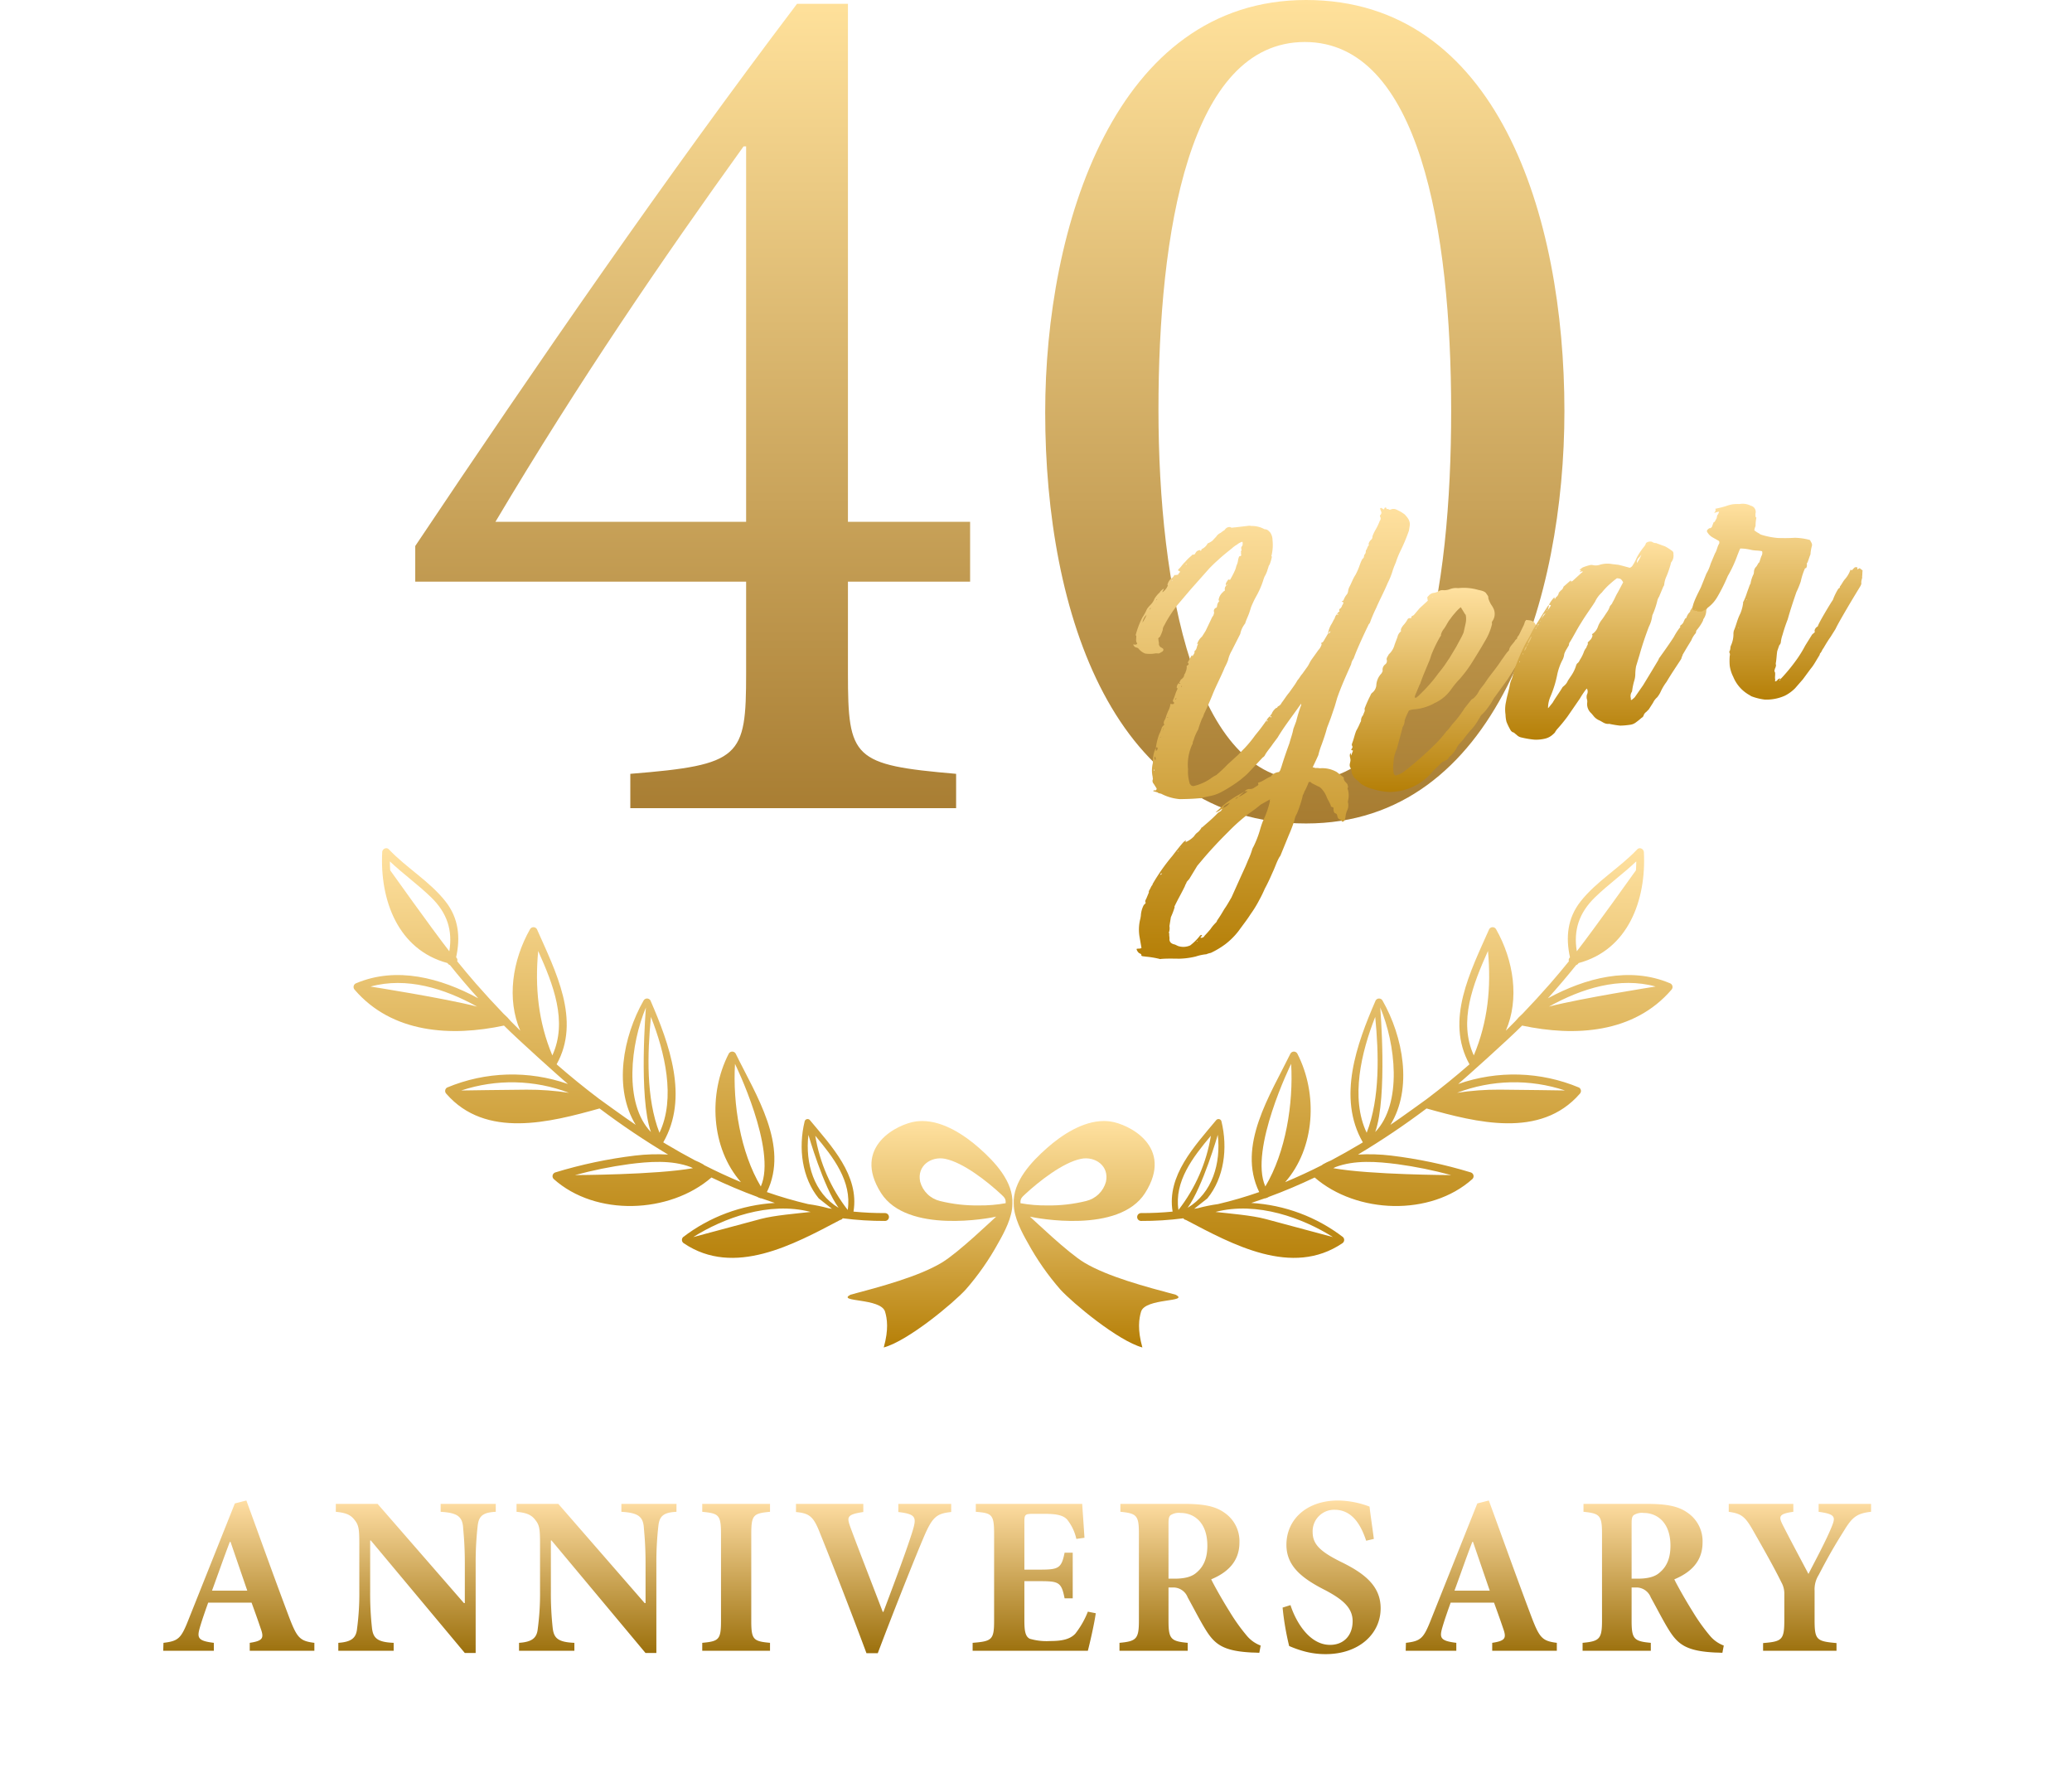 <svg xmlns="http://www.w3.org/2000/svg" xmlns:xlink="http://www.w3.org/1999/xlink" width="511.326" height="437.584" viewBox="0 0 511.326 437.584">
  <defs>
    <linearGradient id="linear-gradient" x1="0.5" x2="0.5" y2="1" gradientUnits="objectBoundingBox">
      <stop offset="0" stop-color="#ffe1a0"/>
      <stop offset="1" stop-color="#b57f07"/>
    </linearGradient>
    <linearGradient id="linear-gradient-7" x1="0.5" x2="0.5" y2="1" gradientUnits="objectBoundingBox">
      <stop offset="0" stop-color="#ffe19b"/>
      <stop offset="1" stop-color="#a77c31"/>
    </linearGradient>
    <clipPath id="clip-path">
      <rect id="Rectangle_18" data-name="Rectangle 18" width="511.326" height="333.382" fill="url(#linear-gradient)"/>
    </clipPath>
    <linearGradient id="linear-gradient-12" x1="0.5" x2="0.5" y2="1" gradientUnits="objectBoundingBox">
      <stop offset="0" stop-color="#ffdea4"/>
      <stop offset="1" stop-color="#986c07"/>
    </linearGradient>
    <clipPath id="clip-path-3">
      <path id="Path_286" data-name="Path 286" d="M364.439,312.237a6.67,6.67,0,0,1-4.893-4.74c-.872-3.932,2.682-6.371,6.15-5.67,4.492.909,10.419,5.6,13.808,8.743.949.879,1.184,1.176,1.132,2.209a34.951,34.951,0,0,1-6.588.549,37.647,37.647,0,0,1-9.609-1.092m-5.908-19.642c-4.6.617-15.905,6.25-8.65,17.668,6.464,10.173,26.99,6.177,28.417,5.83-1.027.9-9.341,8.9-13.416,11.346-5.768,3.463-15.178,5.962-22.563,7.927-3.492,1.869,7.537.746,8.557,4.181.513,1.729.929,4.356-.325,8.828,6-1.626,17.2-10.962,20.252-14.312a64.651,64.651,0,0,0,8.03-11.513c1.455-2.548,3.459-6.31,3.457-9.513,0-.023.009-.044.01-.068.282-5.507-4.356-10.41-8.205-13.807-3.687-3.253-8.868-6.665-14.059-6.665a11.368,11.368,0,0,0-1.506.1" transform="translate(-341.641 -292.496)" fill="url(#linear-gradient)"/>
    </clipPath>
    <clipPath id="clip-path-4">
      <path id="Path_287" data-name="Path 287" d="M175.6,228.312c-3.368.375-8.99.837-12.3,1.726l-16.676,4.474c7.308-4.627,18.7-8.907,28.979-6.2m-44.855-11.8c4.922-.631,10.537-1.091,15.3.74.165.087.331.17.5.256-9.052,1.645-29.09,1.706-29.09,1.706a104.435,104.435,0,0,1,13.3-2.7m45.985-7.013c4.465,5.31,9.081,11.295,8.006,18.315a40.421,40.421,0,0,1-8.006-18.315m-1.693-.215s3.681,12.795,7.441,18c-6.106-3.634-8.257-11.025-7.441-18M115.994,198.92a65.93,65.93,0,0,0-10.528-.783c-4.693.022-16.1.2-16.1.2a39.661,39.661,0,0,1,26.627.586m40.939-7.146c0-.023,10.411,21.186,6.372,30.25-5.059-8.462-6.942-20.468-6.372-30.25m-20.746-11.586c3.426,8.667,6.166,20.066,2.106,28.586-3.327-8.543-2.985-19.6-2.106-28.586m-1.235-2.337s-1.844,22.054,1.235,30.745c-6.792-7.091-4.985-21.831-1.235-30.745m-67.96-5.158c8.892-2.443,18.209.449,26.3,4.945-8.04-2.084-26.3-4.945-26.3-4.945m41.372-8.783c3.7,8.237,7.341,17.373,3.494,25.777-3.469-8.269-4.325-16.809-3.494-25.777M71.838,144q-.069-1.089-.075-2.188c3.26,3.086,6.916,5.7,10.144,8.827,4.034,3.908,5.37,8.205,4.526,13.35C82.1,158.422,71.838,144,71.838,144m-1.964-4.468c-.606,11.876,3.914,24.1,16.12,27.365a.991.991,0,0,0,.6.5q3.362,4.2,6.97,8.193c-9.284-5.012-20.115-7.918-30.066-3.736a.987.987,0,0,0-.428,1.621c9.254,10.772,23.808,11.623,36.852,8.846,3.455,3.488,14.368,13.249,15.782,14.421a41.573,41.573,0,0,0-29.824.87.98.98,0,0,0-.2,1.523c9.729,11.186,25.6,7.061,37.829,3.64a190.35,190.35,0,0,0,16.914,11.374,46.481,46.481,0,0,0-8.154.25,114.306,114.306,0,0,0-19.663,4.15.978.978,0,0,0-.428,1.621c10.359,9.306,28.6,8.6,38.941-.363,3.716,1.772,7.506,3.385,11.37,4.8.027.018.051.038.077.056a.947.947,0,0,0,.358.153,1.043,1.043,0,0,0,.546.148q1.643.586,3.3,1.122a41.222,41.222,0,0,0-22.657,8.44.979.979,0,0,0,.2,1.523c12.4,8.367,27.072.291,38.593-5.773a.79.79,0,0,0,.609-.4,78.578,78.578,0,0,0,10.44.652.97.97,0,0,0,0-1.94,76.144,76.144,0,0,1-7.779-.363c1.483-8.9-5.452-16.184-10.813-22.639a.75.75,0,0,0-1.238.352c-1.626,6.656-.648,13.992,3.478,19.032l3.247,2.562c-.293-.048-.587-.093-.881-.143a38.822,38.822,0,0,0-4.987-1.017,99.986,99.986,0,0,1-10.178-2.966c5.565-11.441-2.737-23.991-7.719-34.19a.976.976,0,0,0-1.675,0c-5.133,9.945-4.4,23.319,2.99,31.74q-4.612-1.921-9.066-4.191a1.007,1.007,0,0,0-.245-.2,16.367,16.367,0,0,0-2.018-.976q-3.611-1.914-7.1-4c-.249-.149-.494-.3-.742-.454,6.362-11.024,1.513-24.249-3.164-35.02a.977.977,0,0,0-1.676,0c-5.134,9-7.483,21.729-1.965,30.7-2.372-1.58-9.014-6.4-9.014-6.4q-5.4-4.078-10.5-8.533c6.086-10.926-.293-23.005-4.867-33.366a.977.977,0,0,0-1.675,0c-4.407,7.752-5.8,17.283-2.429,25.062q-1.187-1.166-2.351-2.354a15.4,15.4,0,0,0-1.769-1.821q-3.482-3.624-6.787-7.4-2.38-2.727-4.651-5.544a.883.883,0,0,0-.271-.979c1.088-4.932.651-9.641-2.617-13.793-3.907-4.965-9.635-8.268-13.973-12.846a.874.874,0,0,0-.645-.286,1.041,1.041,0,0,0-1.011.972" transform="translate(-62.802 -138.556)" fill="url(#linear-gradient)"/>
    </clipPath>
    <clipPath id="clip-path-5">
      <path id="Path_288" data-name="Path 288" d="M437.023,312.779c-.052-1.034.183-1.331,1.132-2.209,3.388-3.139,9.316-7.834,13.808-8.743,3.469-.7,7.022,1.737,6.15,5.67a6.671,6.671,0,0,1-4.893,4.74,37.647,37.647,0,0,1-9.609,1.092,34.918,34.918,0,0,1-6.588-.549m6.539-13.618c-3.849,3.4-8.487,8.3-8.205,13.807,0,.024.008.045.01.068,0,3.2,2,6.964,3.457,9.513a64.656,64.656,0,0,0,8.03,11.513c3.05,3.351,14.256,12.686,20.252,14.312-1.254-4.472-.838-7.1-.325-8.828,1.02-3.436,12.049-2.312,8.557-4.181-7.385-1.965-16.794-4.464-22.563-7.927-4.075-2.447-12.388-10.448-13.416-11.346,1.428.346,21.953,4.343,28.417-5.83,7.256-11.418-4.049-17.051-8.65-17.668a11.375,11.375,0,0,0-1.506-.1c-5.191,0-10.372,3.412-14.059,6.665" transform="translate(-435.345 -292.496)" fill="url(#linear-gradient)"/>
    </clipPath>
    <clipPath id="clip-path-6">
      <path id="Path_289" data-name="Path 289" d="M536.708,230.037c-3.313-.889-8.935-1.351-12.3-1.726,10.278-2.707,21.671,1.573,28.978,6.2l-16.676-4.474m16.761-12.526c.165-.086.332-.169.5-.256,4.759-1.831,10.373-1.371,15.295-.74a104.427,104.427,0,0,1,13.3,2.7s-20.038-.06-29.09-1.706M523.276,209.5a40.418,40.418,0,0,1-8.006,18.315c-1.075-7.02,3.54-13.005,8.006-18.315m1.693-.215c.816,6.972-1.335,14.364-7.441,18,3.76-5.2,7.441-18,7.441-18m85.675-10.955s-11.406-.175-16.1-.2a65.92,65.92,0,0,0-10.527.783,39.66,39.66,0,0,1,26.626-.586m-67.565-6.559c.569,9.783-1.314,21.788-6.372,30.25-4.038-9.065,6.371-30.273,6.372-30.25m20.746-11.586c.879,8.989,1.221,20.043-2.106,28.586-4.06-8.52-1.32-19.919,2.106-28.586m1.235-2.337c3.75,8.914,5.557,23.654-1.235,30.745,3.078-8.691,1.235-30.745,1.235-30.745m67.959-5.158s-18.261,2.862-26.3,4.945c8.093-4.5,17.41-7.389,26.3-4.945m-41.371-8.783c.831,8.968-.025,17.508-3.494,25.777-3.847-8.4-.2-17.54,3.494-25.777M618.1,150.635c3.228-3.128,6.884-5.741,10.144-8.827q-.006,1.1-.075,2.188s-10.265,14.426-14.595,19.989c-.844-5.145.492-9.443,4.526-13.35m10.378-11.793c-4.338,4.578-10.066,7.881-13.973,12.846-3.268,4.153-3.7,8.862-2.617,13.793a.883.883,0,0,0-.271.979q-2.273,2.815-4.651,5.544-3.3,3.775-6.786,7.4a15.362,15.362,0,0,0-1.769,1.821q-1.167,1.185-2.351,2.354c3.369-7.779,1.979-17.31-2.429-25.062a.977.977,0,0,0-1.675,0c-4.574,10.361-10.952,22.44-4.867,33.366q-5.1,4.447-10.5,8.533s-6.641,4.82-9.014,6.4c5.518-8.972,3.169-21.7-1.965-30.7a.977.977,0,0,0-1.676,0c-4.677,10.771-9.526,24-3.164,35.02-.248.15-.493.305-.742.454q-3.484,2.078-7.1,4a16.385,16.385,0,0,0-2.017.976,1.006,1.006,0,0,0-.245.2q-4.449,2.26-9.066,4.191c7.394-8.421,8.123-21.8,2.99-31.74a.976.976,0,0,0-1.675,0c-4.981,10.2-13.284,22.749-7.719,34.19a99.98,99.98,0,0,1-10.178,2.966,38.817,38.817,0,0,0-4.987,1.017c-.293.051-.587.1-.881.143l3.247-2.562c4.127-5.04,5.1-12.376,3.478-19.032a.75.75,0,0,0-1.238-.352c-5.361,6.455-12.3,13.739-10.813,22.639a76.142,76.142,0,0,1-7.779.363.97.97,0,0,0,0,1.94,78.58,78.58,0,0,0,10.44-.652.79.79,0,0,0,.609.4c11.521,6.065,26.195,14.14,38.593,5.773a.979.979,0,0,0,.2-1.523,41.222,41.222,0,0,0-22.657-8.44q1.659-.533,3.3-1.122a1.043,1.043,0,0,0,.546-.148.95.95,0,0,0,.358-.153c.026-.018.051-.038.077-.056,3.865-1.418,7.655-3.032,11.371-4.8,10.34,8.965,28.582,9.669,38.941.363a.978.978,0,0,0-.428-1.621,114.31,114.31,0,0,0-19.663-4.15,46.482,46.482,0,0,0-8.154-.25,190.359,190.359,0,0,0,16.914-11.374c12.23,3.421,28.1,7.546,37.829-3.64a.98.98,0,0,0-.2-1.523,41.572,41.572,0,0,0-29.824-.87c1.414-1.173,12.327-10.933,15.781-14.421,13.045,2.777,27.6,1.926,36.853-8.846a.987.987,0,0,0-.428-1.621c-9.951-4.182-20.782-1.276-30.066,3.736q3.6-4,6.97-8.193a.991.991,0,0,0,.6-.5c12.206-3.264,16.727-15.489,16.12-27.365a1.041,1.041,0,0,0-1.011-.972.874.874,0,0,0-.645.286" transform="translate(-505.111 -138.556)" fill="url(#linear-gradient)"/>
    </clipPath>
  </defs>
  <g id="Group_55" data-name="Group 55" transform="translate(0 0)">
    <path id="Path_298" data-name="Path 298" d="M54.128,29.223V14.463H23.979v-127.82H11.417C-20.931-70.646-52.965-24.166-82.8,20.43v8.794H-1.146V51.835c0,20.728-1.256,22.612-28.579,24.81v8.479h80.4V76.646c-25.438-2.2-26.695-3.769-26.695-24.81V29.223ZM-1.146,14.463H-63.015c20.728-34.86,41.141-64.7,61.241-92.646h.628ZM137.039-114.3c-47.108,0-64.381,55.9-64.381,101.754,0,49.621,16.959,101.44,64.381,101.44,47.108,0,63.753-55.9,63.753-101.754C200.792-61.225,184.147-114.3,137.039-114.3Zm-.314,10.364c28.265,0,36.116,46.48,36.116,91.076,0,43.968-7.537,91.076-35.8,91.076-27.323,0-36.43-47.422-36.43-91.39C100.608-56.828,108.146-103.936,136.725-103.936Z" transform="translate(185.274 114.3)" fill="url(#linear-gradient-7)"/>
    <g id="Group_49" data-name="Group 49" transform="translate(0 104.202)">
      <g id="Group_40" data-name="Group 40">
        <g id="Group_39" data-name="Group 39" clip-path="url(#clip-path)">
          <path id="Path_290" data-name="Path 290" d="M450.3,45.536c.017-.1.153-.134.153-.134l-.017.1.119.076s.136-.029.153-.133-.119-.076-.255-.047a1.919,1.919,0,0,1,.373-.685l-.119-.075c.577-.324,1.052-.829,1-1.322a1.876,1.876,0,0,0,.39-.789,2.5,2.5,0,0,0,.22-1.359c.594-.428.594-.428.271-.864l.933-1.711.136-.029c.118.075.1.18.084.285.221-.551.662-.846.475-1.311.594-.428.543-.922.764-1.473l.2-.447a.816.816,0,0,1-.289.162,4.02,4.02,0,0,1,1.222-1.874l.882-1.4,1.392-2.918a3.715,3.715,0,0,1,.543-.922c.051-.314.22-.551.135-.836a.866.866,0,0,1,.425-1c.271-.057.305-.266.339-.475a1.794,1.794,0,0,1,.594-1.235l-.238-.151.017-.1a3.068,3.068,0,0,1,1.1-1.949l.017-.1c.56-.22.458-.4.373-.685.017-.1.187-.342.068-.418l.323-.371c-.306-.541.153-.94.509-1.52.136-.029.119.076.254.047.255.047.271-.057.289-.162a18.989,18.989,0,0,0,.95-1.815,5.483,5.483,0,0,0,.492-1.416,4.92,4.92,0,0,0,.22-.551c.22-.551.153-.94.373-1.491a.489.489,0,0,1,.187-.343c.271-.057.408-.086.441-.295a.9.9,0,0,1-.034-.6.41.41,0,0,1,.085-.523c.068-.418-.289-.645.187-1.15a1.449,1.449,0,0,0,.034-1.016,3.461,3.461,0,0,0-1.29.676,7.985,7.985,0,0,0-1.341.99c-1.2.961-2.41,1.922-3.5,2.959-.763.666-1.391,1.3-2.019,1.94L453.282,22.3l-3.241,3.814a33.83,33.83,0,0,0-2.953,4.459c-.221.551-.7,1.055-.662,1.654a9.19,9.19,0,0,1-.662,1.654.428.428,0,0,1-.305.266c-.17.238-.186.342-.085.523-.05.313.153.674.085,1.092a1.048,1.048,0,0,0,.645.873l.356.227c.221.256.153.674-.407.893a3.3,3.3,0,0,1-.578.324l-.78-.037a7.434,7.434,0,0,1-2.631.052,3.965,3.965,0,0,1-1.528-1.09.885.885,0,0,0-.594-.379,1.052,1.052,0,0,1-.8-.739c.289-.162.238.151.525-.01.391.018.425-.191.442-.3-.441-.512-.187-1.272-.221-1.87-.255-.047-.068-.389-.034-.6a21.855,21.855,0,0,1,1.561-3.963,12.939,12.939,0,0,0,1.119-2.054,8.7,8.7,0,0,1,.967-1.113,4.563,4.563,0,0,0,.882-1.4A6.262,6.262,0,0,1,445.7,23c.034-.209.492-.608.933-.9.085.285-.356.58-.271.865a3.6,3.6,0,0,0,1.324-1.693.19.19,0,0,1-.1-.18,3.013,3.013,0,0,1,.9-1.5,1.869,1.869,0,0,0,.8-.875,2.473,2.473,0,0,0,.933-.1c.034-.209.34-.475.51-.713l-.357-.227c-.255-.047-.221-.256.085-.522.458-.4.831-1.084,1.442-1.617a11.731,11.731,0,0,1,1.561-1.541c.136-.029.017-.1.17-.238l.679-.144c.017-.1.17-.237.187-.342.339-.475.339-.475,1.036-.724a.191.191,0,0,1,.1.18l.271-.057c.017-.1.17-.238.051-.314a3.069,3.069,0,0,0,1.544-1.437,4.707,4.707,0,0,0,1.154-.648l.95-1.009a2.481,2.481,0,0,1,1.069-.932l.747-.561c.271-.058.305-.267.458-.4a1.289,1.289,0,0,1,1.256-.467c.22.255.645.065,1.171.055l3.208-.376a1.953,1.953,0,0,1,.78.036,6.371,6.371,0,0,1,3.276.821c.662-.04.984.4,1.323.729a3.252,3.252,0,0,1,.612,1.889,10.987,10.987,0,0,1-.2,3.676c-.034.209-.2.447.067.389a11.084,11.084,0,0,1-.593,2.043c-.322.371-.237.656-.424,1a6.925,6.925,0,0,1-.849,2c-.034.209-.221.551-.255.76a21.086,21.086,0,0,1-1.866,4.229,24.176,24.176,0,0,0-1.2,2.576,8.83,8.83,0,0,1-.272.865c-.3,1.074-.849,2-1.154,3.069-.017.1-.153.133-.169.238a5.65,5.65,0,0,0-1.035,2.338l-2.121,4.182a8.091,8.091,0,0,0-.9,2.309,15.315,15.315,0,0,1-.815,1.786c-.882,2.2-2.188,4.6-3.088,6.909-.645,1.549-1.29,3.1-2.07,4.676a2.831,2.831,0,0,1-.424,1,23.546,23.546,0,0,0-.966,2.728,12,12,0,0,0-1.019,2.234c-.068.418-.39.789-.339,1.282-.017.1-.17.238-.187.342a11.9,11.9,0,0,0-.966,5.956,9.9,9.9,0,0,0,.374,3.352c-.034.209.2.361.305.541a.867.867,0,0,0,.883.217A12.522,12.522,0,0,0,458.161,69a7.763,7.763,0,0,1,1.46-.914s.136-.029.153-.134a31.69,31.69,0,0,0,2.63-2.474l2.155-1.969c.764-.666,1.255-1.275,2.037-2.045a29.222,29.222,0,0,0,2.613-3.176l.492-.609c.815-.979,1.493-1.93,2.172-2.881.017-.1.153-.133.17-.238.119.076.085.285.067.389.306-.266.2-.447-.067-.389a2.821,2.821,0,0,1,.814-.98.191.191,0,0,1,.1.18.231.231,0,0,0,.255.047l.034-.209a1.364,1.364,0,0,1-.391-.019l.509-.713.017-.1a3.626,3.626,0,0,1,.985-1.217c.272-.058.272-.058.458-.4a1.73,1.73,0,0,0,.934-.9c.662-.847,1.205-1.769,1.85-2.511l1.188-1.664a15.661,15.661,0,0,0,.882-1.4c.475-.5.7-1.055,1.171-1.559l1.358-1.9c.356-.58.576-1.131.916-1.606l1.7-2.377a3.081,3.081,0,0,0,.714-1.16c.153-.133.051-.313-.034-.6a.9.9,0,0,0,.594-.428l1.086-1.844a.907.907,0,0,0,.594-.429s-.119-.075-.1-.18c-.153.134-.187.343-.492.609a6.919,6.919,0,0,1,.747-2.176c.339-.475.576-1.131.915-1.606a1.9,1.9,0,0,1,.56-1.027,1.555,1.555,0,0,1,.492-.609s.135-.029.153-.133a.412.412,0,0,1,.1-.627c.288-.162.322-.371.492-.609l.034-.209a.58.58,0,0,0,.17-.237c.187-.343.221-.552-.034-.6-.136.029-.119-.075-.237-.151.135-.029.288-.162.424-.191a4.708,4.708,0,0,1,.916-1.606,1.875,1.875,0,0,0,.238-.656,3.425,3.425,0,0,1,.305-1.074c.56-1.026.849-2,1.544-3.051a16.939,16.939,0,0,0,1.052-2.443,9.492,9.492,0,0,1,.628-1.444c.595-.429.238-.656.577-1.131.322-.371.238-.655.289-.969a2.385,2.385,0,0,0,.39-.789c.016-.1.339-.475.356-.58-.221-.256.136-.836.458-1.207a.944.944,0,0,0,.407-.893,10.551,10.551,0,0,1,.8-1.682,13.21,13.21,0,0,0,1-2.129.877.877,0,0,0,.051-1.121.6.6,0,0,1,.2-.447.756.756,0,0,0,.017-.912l-.17-.57a.181.181,0,0,1,.153-.133c.136-.029.271-.057.255.047l.476.3c.135-.029.169-.238.186-.343q.229-.2.407-.086c.119.076.068.389.2.36.424-.19.357.227.9.113a1.622,1.622,0,0,1,1.443,0,9.936,9.936,0,0,1,2.037,1.184c.78.844,1.443,1.612,1.24,2.866l-.187,1.15a44.424,44.424,0,0,1-2.138,5.094,21.4,21.4,0,0,0-1.1,2.756A20.545,20.545,0,0,0,503,18.142a18.266,18.266,0,0,1-1.069,2.547c-.865,2.1-1.984,4.153-2.833,6.149a33.613,33.613,0,0,0-1.476,3.44,1.121,1.121,0,0,1-.357.58c-.984,2.024-2.986,6.283-3.732,8.458a3.32,3.32,0,0,0-.628,1.444c-1.239,2.785-2.46,5.465-3.444,8.3l-.593,2.043-1,2.936-.916,2.414c-.356,1.387-.848,2.8-1.323,4.114a18.23,18.23,0,0,0-.815,2.594l-.61,1.34-.8,1.682a1.051,1.051,0,0,1,.627.17,4.393,4.393,0,0,1,1.171.055,7.172,7.172,0,0,1,4.175.933L491,68.61c.119.075.1.18.085.285.017.7.628.977.934,1.518l.153.674a.408.408,0,0,0-.085.522,5.325,5.325,0,0,1,.187,2.079l-.17,1.045a3.028,3.028,0,0,1-.221,2.165,5.528,5.528,0,0,0-.355,1.387,3.1,3.1,0,0,1-.305,1.074.723.723,0,0,1-.56.22,1.272,1.272,0,0,0-.441-.512c-.509-.094-.7-.56-.747-1.053-.1-.18-.085-.285-.323-.436-.509-.094-.56-.588-.61-1.082.034-.209.068-.418-.187-.465-.238-.152-.51-.094-.459-.408-.271-.75-.7-1.366-.984-2.012a6.306,6.306,0,0,0-1.46-2.314c-.237-.151-.339-.332-.594-.379l-1.7-.852a.579.579,0,0,0-.475-.3c-.136.029-.272.057-.289.162a14.448,14.448,0,0,1-1.018,2.234,2.875,2.875,0,0,1-.407.893l-.068.418a30.46,30.46,0,0,1-1.069,3.354c-.034.21-.187.343-.238.656a4.7,4.7,0,0,0-.679,1.758,36.345,36.345,0,0,1-1.374,3.621L475.6,87.611a1.927,1.927,0,0,1-.373.684c-.729,1.264-1.052,2.443-1.646,3.679-.627,1.444-1.238,2.785-1.984,4.153a30.173,30.173,0,0,1-1.374,2.813,27.649,27.649,0,0,1-2.139,3.48c-.883,1.4-1.866,2.615-2.885,4.041a17.683,17.683,0,0,1-3.292,3.32,20.82,20.82,0,0,1-3.632,2.181,5.227,5.227,0,0,0-1.1.334,11.761,11.761,0,0,0-2.58.546,18.774,18.774,0,0,1-4.022.548c-1.443,0-3-.071-4.6.065a.5.5,0,0,1-.391-.019,22.222,22.222,0,0,0-3.191-.535l-.9-.113q-.382-.07-.356-.227c.068-.418-.458-.407-.679-.664a1.784,1.784,0,0,1-.51-.9c.425-.191.781.037,1.223-.259l-.476-2.724a10.6,10.6,0,0,1,.22-4.588l.1-.627a6.365,6.365,0,0,1,.678-2.565,2.614,2.614,0,0,1,.323-.37c.136-.029.153-.134.187-.343-.221-.256-.034-.6.153-.94l.645-1.549c-.1-.18.068-.418.085-.523.34-.475.408-.893.73-1.264.153-.133.051-.314.2-.447a48.556,48.556,0,0,1,4.768-6.76c.831-1.084,1.663-2.168,2.63-3.281a2.406,2.406,0,0,1,.747-.562c-.034.209-.187.342-.068.418a6.263,6.263,0,0,0,2.07-1.447c.017-.1.17-.238.34-.475a3.238,3.238,0,0,1,.611-.533,4.978,4.978,0,0,0,.815-.98c-.119-.076.153-.134.305-.267l.917-.8a39.525,39.525,0,0,0,2.936-2.74l.73-.457a1.208,1.208,0,0,1,.34-.475l-.272.058a3.7,3.7,0,0,1-1.442.809l1.849-1.7a23.11,23.11,0,0,1,3.835-2.628l1.443-.81-.611.533a5.369,5.369,0,0,0-.781.77,10.778,10.778,0,0,0,2.19-1.371c-.391-.018-.645-.065-.8.068a1.628,1.628,0,0,1,1.154-.648,1.834,1.834,0,0,0,1.375-.392l.729-.457c.289-.162.187-.342.1-.627.153-.134.153-.134.289-.162.967-.305,1.731-.972,2.715-1.382a.428.428,0,0,0,.305-.266,2.91,2.91,0,0,1,1.85-.9c.475-.5.39-.789.577-1.131.576-1.939,1.306-4.01,2.019-5.977.339-1.283.78-2.385.966-3.534l.7-1.863a38.158,38.158,0,0,1,1.137-3.772c.153-.134.051-.314.1-.627L479.392,52.1c-1.528,2.14-3.19,4.308-4.633,6.732l-1.171,1.56c-.526.818-1.323,1.693-1.867,2.615a1.476,1.476,0,0,1-.645.742l-3.648,3.9c-.628.637-1.221,1.066-1.833,1.6a35.724,35.724,0,0,1-4.4,2.847,10.1,10.1,0,0,1-3.208,1.183l-1.629.345a1.2,1.2,0,0,1-.815.173c-1.731.164-3.309.2-4.888.227a11.935,11.935,0,0,1-4.634-1.341c-.254-.047-.764-.141-.865-.321l-1-.292-.119-.076a.805.805,0,0,1,.289-.162c.135-.029.119.075.254.047.271-.058.3-.267.339-.476l-.729-1.157a1.042,1.042,0,0,1-.2-1.168c.017-.1-.085-.285-.051-.494a7.373,7.373,0,0,1,.034-3.438c.051-.314-.034-.6.034-1.016a7.223,7.223,0,0,1,.712-2.774c-.034.209.051.494,0,.808.441-.3.492-.609.39-.79.034-.209-.237-.151-.39-.018a15.33,15.33,0,0,1,.8-3.3,9.146,9.146,0,0,0,.661-1.654,1.888,1.888,0,0,1,.645-.742c-.323-.436-.119-.883.237-1.463a14.825,14.825,0,0,1,.713-1.967,4.56,4.56,0,0,0,.542-1.729,1.457,1.457,0,0,0,.781.037c.17-.238.187-.343-.051-.494a.486.486,0,0,1-.034-.6c.39-.79.509-1.52.9-2.309.186-.342.2-.447-.034-.6l-.017.1a1.625,1.625,0,0,1,.458-1.207Zm-8.812-15.189-.136.029-.017.1Zm.95-1.815-.475.5c-.2.447-.543.922-.475,1.311a10.013,10.013,0,0,0,.95-1.815m.73-1.264a2.35,2.35,0,0,0,.322-.371l.017-.1-.305.266Zm1.16,39.714.051-.314a.488.488,0,0,0-.187.342Zm.068-.418-.017.1c.017-.1.017-.1.17-.238Zm.22-2.165a1.01,1.01,0,0,0-.118-.883.672.672,0,0,0,.118.883m.418-39.745c-.017.1-.136.029-.153.134-.135.029-.017.1-.017.1s.136-.029.153-.133Zm.922,33.912c-.016.1-.153.133-.17.238l-.017.1c.017-.1.153-.133.153-.133ZM445.791,92.7a.625.625,0,0,0,.458-.4c-.424.19-.424.19-.458.4m.758-36.184c.1.18-.068.418-.221.551l-.017.1a.18.18,0,0,1,.153-.134,5.016,5.016,0,0,0,.22-.551Zm1.1-2.756-.153.134a.378.378,0,0,0,.254.047s-.118-.076.017-.1c-.135.029-.118-.076-.118-.076M470.637,75.34a35.054,35.054,0,0,1-2.987,2.246,45.068,45.068,0,0,0-5.058,4.5c-2.341,2.312-4.564,4.7-6.516,7.029l-1.137,1.35-1.968,3.242-.645.742c-.051.314-.373.685-.424,1-.8,1.683-1.7,3.184-2.494,4.867-.153.133-.051.314-.068.418a19.048,19.048,0,0,1-.916,2.414l-.356,2.194a3.023,3.023,0,0,1-.118,1.539c-.017.1-.034.209.085.285-.085.523.1.988.034,1.406,0,.807.594,1.186,1.359,1.327l.73.35a4.105,4.105,0,0,0,3.038-.138,13.2,13.2,0,0,0,2.341-2.312.462.462,0,0,1,.56-.219c.1.18-.628.637-.237.656a.87.87,0,0,0,.865-.486l.8-.875.645-.742a10.063,10.063,0,0,1,1.307-1.588,1.127,1.127,0,0,0,.356-.58c.678-.95,1.222-1.873,1.764-2.795.679-.951,1.239-1.977,1.782-2.9l2.256-5.018,1.222-2.68.644-1.549a17.556,17.556,0,0,0,.9-2.309,3.452,3.452,0,0,1,.425-1,25.029,25.029,0,0,0,1.578-4.068,22.346,22.346,0,0,1,.763-2.28,22.9,22.9,0,0,0,1.714-4.9c-.119-.076-.1-.18.068-.418Zm-21.971-55.29c-.017.1-.017.1-.17.238,0,0,.118.076.135-.029a.582.582,0,0,0,.17-.238Zm-.012,31.587.017-.1Zm1.188-2.472c-.136.029-.119-.075-.119-.075l-.306.266.119.075Zm.43,37.749.017-.1c-.136.029-.136.029-.289.162Zm.543-.922-.017.1.153-.133Zm.01-41.273c-.017.1-.017.1.135-.028Zm.255,1.662.05-.314-.135.029c.119.076-.017.1-.034.209Zm1.132-30.41c-.017.1-.153.133-.153.133l.119.076.153-.133ZM455.079,109l-.272.057c-.017.1-.017.1.119.076Zm6.6-33.383c-.17.238-.323.371-.356.58a3.67,3.67,0,0,0,1.646-1.256,5.765,5.765,0,0,0-1.289.676M462.4,21.08l-.136.029c-.017.1-.153.133-.169.237.153-.133.153-.133.289-.162ZM465.036,73.5a1.235,1.235,0,0,0-.729.457,1.406,1.406,0,0,0,.729-.457m22.636-40.913s.135-.028.153-.133Zm2-4.258-.135.029a.181.181,0,0,0-.153.134c.255.047.255.047.408-.086Z" transform="translate(-159.475 18.964)" fill="url(#linear-gradient)"/>
          <path id="Path_291" data-name="Path 291" d="M571.9,52.727l.577-.324,1.459-1.721,2-1.836a4.191,4.191,0,0,1-.119-.883l.476-.5a1.858,1.858,0,0,1,1.137-.543,3.183,3.183,0,0,0,.968-.306,1.981,1.981,0,0,1,1.239-.363,3.951,3.951,0,0,0,1.884-.3,4.065,4.065,0,0,1,1.867-.193,12.77,12.77,0,0,1,5.041.447c.764.14,1.646.358,1.953.9.2.361.559.588.475,1.11a6.57,6.57,0,0,0,.985,2.012l.2.361a3.105,3.105,0,0,1-.135,3.257.748.748,0,0,0-.119.731,14.329,14.329,0,0,1-1.731,4.2c-1.1,1.949-2.341,3.926-3.581,5.9a33.685,33.685,0,0,1-2.664,3.489,21.35,21.35,0,0,0-2.121,2.568,10.127,10.127,0,0,1-4.09,3.388,11.333,11.333,0,0,1-2.258.982,11.729,11.729,0,0,1-2.58.546,3.938,3.938,0,0,0-1.494.316,17,17,0,0,0-1.051,2.443,2.781,2.781,0,0,1-.357,1.387,1.39,1.39,0,0,0-.237.656l-1.324,4.921a9.194,9.194,0,0,0-.848,3.61,7.683,7.683,0,0,0,.1,2.6l.322.436a5.62,5.62,0,0,0,2.121-.953A82.321,82.321,0,0,0,578.12,83.9a33.185,33.185,0,0,0,2.427-2.834,7.446,7.446,0,0,0,1.137-1.35.465.465,0,0,0,.17-.238,27.828,27.828,0,0,0,3.156-4.1l1.646-2.064a1.217,1.217,0,0,1,.441-.3,5.421,5.421,0,0,0,1.493-1.93c.526-.818,1.154-1.455,1.51-2.035,1.222-1.873,2.817-3.624,4.056-5.6.492-.609.865-1.293,1.51-2.035a.831.831,0,0,0,.339-.475c.119-.732.882-1.4,1.392-2.111.034-.209.322-.371.645-.742-.238-.152.2-.447.391-.789l.984-2.024a5.036,5.036,0,0,0,.441-1.1c.034-.209.187-.342.356-.58l.9.112a1.8,1.8,0,0,1,1.409,1.014l.306,1.349a4.461,4.461,0,0,1-.085,1.33c-.577,1.131-1.306,2.4-2.019,3.555l-1.476,1.825a39.244,39.244,0,0,0-2.6,3.879L595.6,68.3l-3.377,4.65-.73,1.264-.849,1.189a11.239,11.239,0,0,1-1.442,1.617c-.306.266-.374.685-.7,1.055a12.888,12.888,0,0,1-1.544,2.244,31.365,31.365,0,0,0-2.291,2.8c-.492.609-.95,1.009-1.289,1.484-.187.342-.339.475-.373.684a9.008,9.008,0,0,1-1.171,1.559c-.322.371-.746.562-.8.875-.187.343-.747.562-1.035.724a2.08,2.08,0,0,0-.882.59l-1.867,1.808a14.332,14.332,0,0,1-3.377,3.035,13.572,13.572,0,0,1-4.362,1.831,15.683,15.683,0,0,1-3.072.347,17.489,17.489,0,0,1-4.328-.8,8.653,8.653,0,0,1-2.8-1.325c-.441-.512-1.035-.89-1.6-1.479-.187-.465-.526-.8-.577-1.291a2.4,2.4,0,0,0-.442-1.319l.017-.1c-.187-.465.186-1.149.135-1.643-.034-.6-.356-1.035.017-1.719l.152.675.459-1.207-.492-.2a1.922,1.922,0,0,0,.372-.685,1.007,1.007,0,0,0-.186-.465l.068-.418c.424-1,.593-2.043,1.035-3.145a15.419,15.419,0,0,0,.984-2.024.9.9,0,0,0,.2-.447,1.879,1.879,0,0,1,.475-1.311l.441-1.1-.034-.6a30.065,30.065,0,0,1,1.442-3.231,1.358,1.358,0,0,1,.509-.713,2.658,2.658,0,0,0,.934-1.711,4.513,4.513,0,0,1,1.272-2.994c.187-.342.356-.58.271-.865a1.662,1.662,0,0,1,.611-1.34,1.048,1.048,0,0,0,.441-1.1c-.187-.465.288-.969.492-1.415a4.891,4.891,0,0,0,1.442-2.424l.7-1.863a2.3,2.3,0,0,1,.883-1.4c-.187-.465.153-.94.492-1.416a7.421,7.421,0,0,0,1.187-1.664c.136-.029.153-.134.289-.162a3.41,3.41,0,0,0,.526-.01Zm12.17-2.271a9.63,9.63,0,0,0-1.409,1.408,12.873,12.873,0,0,0-1.154,1.455c-.645.742-.9,1.5-1.578,2.453a3.75,3.75,0,0,0-.763,1.473c.1.18-.051.314-.221.551a33.335,33.335,0,0,0-2.172,4.5,12.431,12.431,0,0,1-.713,1.967c-.662,1.654-1.476,3.44-2,5.065-.017.1-.17.238-.187.342l-1.068,2.547c-.034.209-.2.447.033.6.136-.029.408-.086.425-.19a3.248,3.248,0,0,0,.611-.533c.78-.771,1.561-1.541,2.206-2.283a32.466,32.466,0,0,0,2.461-3.043,28.845,28.845,0,0,0,2.358-3.224l.34-.475,1.8-3c.577-1.131,1.289-2.291,1.731-3.393l.492-2.223a4.915,4.915,0,0,0,.05-1.928.455.455,0,0,0-.2-.36Zm-7.078-2.438s.135-.029.153-.133c0,0-.136.029-.153.133" transform="translate(-223.578 -4.831)" fill="url(#linear-gradient)"/>
          <path id="Path_292" data-name="Path 292" d="M654.73,32.642a1.424,1.424,0,0,0,.68-.95l1.833-1.6-.051.314.407-.086.153-.134,2.155-1.969a.233.233,0,0,0,.187-.342c-.272.058-.56.22-.7.248l.339-.475c.017-.1-.118-.076-.254-.047l-.119-.076.746-.562a10.936,10.936,0,0,1,1.663-.554,1.768,1.768,0,0,1,.8-.068,3.264,3.264,0,0,0,1.986-.118,6.477,6.477,0,0,1,2.9-.109l1.544.178.882.217,1.885.51a1.314,1.314,0,0,0,.763-.666,9.93,9.93,0,0,0,.951-1.815,16.246,16.246,0,0,1,1.9-2.824,2.383,2.383,0,0,0,.39-.789,1.628,1.628,0,0,1,1.494-.316,1.621,1.621,0,0,0,.866.321.231.231,0,0,1,.255.047l2.1.765a13.364,13.364,0,0,1,1.664,1.061.781.781,0,0,1,.391.825,2.618,2.618,0,0,1-.441,1.91.876.876,0,0,0-.221.551,26.888,26.888,0,0,1-1,2.936,6.471,6.471,0,0,0-.611,2.147.726.726,0,0,1-.2.446L679,34.167a2.9,2.9,0,0,0-.407.893,19.911,19.911,0,0,1-1.256,3.7l-.085.522a8.1,8.1,0,0,1-.764,2.28c-.916,2.414-1.679,4.694-2.307,6.946l-.848,2.8a11.425,11.425,0,0,0-.2,2.061,5.675,5.675,0,0,1-.237,1.463,14.938,14.938,0,0,0-.509,2.328l-.068.418a1.916,1.916,0,0,0-.271,1.672c-.034.209-.051.314.068.389.135-.029.272-.057.289-.161a3.239,3.239,0,0,0,.611-.533l2.054-2.957,1.968-3.242,1.8-3a1.925,1.925,0,0,1,.374-.684c1.188-1.664,2.375-3.329,3.428-4.963a16.261,16.261,0,0,1,1.409-2.215c.305-.266.186-.342.068-.418.136-.029.152-.133.17-.238a1.762,1.762,0,0,0,.815-.979c.187-.342.238-.655.526-.818.135-.029.152-.133.169-.238a3.07,3.07,0,0,1,.713-1.16.6.6,0,0,0,.2-.446l.526-.818a28.986,28.986,0,0,1,1.917-2.928l1-.515c.085.285-.237.656-.271.865l-.526.818c-.034.209-.2.447-.238.656.255.047.289-.162.306-.266a2.718,2.718,0,0,0,.509-.713c.339-.475.764-.666.883-.59.1.18-.068.418-.1.627-.2.447.017.7.492,1.006-.051.314-.237.656-.305,1.074-.034.209-.2.447-.254.76a3.778,3.778,0,0,1-.577,1.938,1.029,1.029,0,0,0-.22.551,11.179,11.179,0,0,1-1.561,2.349c-.152.133-.05.313-.2.447-.017.1.1.18-.051.313a5.769,5.769,0,0,0-1.069,1.739l-1.069,1.74-1.086,1.844a1.223,1.223,0,0,1-.221.551,1.381,1.381,0,0,1-.238.656c-1.221,1.873-2.426,3.641-3.512,5.486A12.948,12.948,0,0,0,679.4,57.6a6.464,6.464,0,0,1-.882,1.4,3.993,3.993,0,0,0-1,1.322l-1.052,1.635-.628.637a1.667,1.667,0,0,0-.678.951.986.986,0,0,1-.476.5,16.055,16.055,0,0,1-1.357,1.095,2.949,2.949,0,0,1-1.544.63,18.821,18.821,0,0,1-2.393.2,23.237,23.237,0,0,1-2.682-.442c-1.07.125-1.63-.463-2.36-.813a3.648,3.648,0,0,1-1.63-1.27l-.441-.512a3.026,3.026,0,0,1-1-2.714,1.953,1.953,0,0,0-.118-.883,2.569,2.569,0,0,1,.034-1.016,1.543,1.543,0,0,0-.017-1.51l-.323.371a21.818,21.818,0,0,0-1.391,2.11L658.079,61.3l-1.714,2.482a40.429,40.429,0,0,1-2.614,3.176l-.339.475c-.034.209-.339.475-.644.742a4.315,4.315,0,0,1-2.139,1.057,9.415,9.415,0,0,1-2.393.2,22.242,22.242,0,0,1-3.191-.536,2.213,2.213,0,0,1-1.2-.653c-.356-.227-.56-.588-1.069-.682l-.34-.332a14.93,14.93,0,0,1-1.086-2.192,7.692,7.692,0,0,1-.238-1.766,8.58,8.58,0,0,1,.135-3.258c.221-1.359.713-2.774.95-4.237a6.315,6.315,0,0,1,.492-1.416l.627-2.252a49.918,49.918,0,0,1,2.936-6.776c.7-1.055,1.12-2.054,1.68-3.08l2.139-3.479,1.408-2.215.323-.371c-.034.209.068.389-.119.731l-.068.418a5.457,5.457,0,0,0,.7-1.055.865.865,0,0,0-.51-.094,7.8,7.8,0,0,1,1.358-1.9l-.017.1c.119.076.084.285.067.39a1.213,1.213,0,0,0,.341-.476,1.685,1.685,0,0,0,.713-1.16l.152-.133ZM644.549,50.134c-.017.1-.034.209.119.075l.017-.1Zm.967-1.92c.017-.1-.119-.076-.119-.076-.152.134-.169.238.085.285Zm.237-.655a2.07,2.07,0,0,0,.594-1.236,1.683,1.683,0,0,0-.594,1.236m.95-1.815a8.509,8.509,0,0,0,.763-1.474c.153-.133.017-.1-.085-.285l-.56,1.027a.757.757,0,0,0-.119.732.679.679,0,0,0-.356.58.773.773,0,0,0,.356-.58m1.018-2.234.136-.029.017-.1Zm.747-1.369.136-.029a.488.488,0,0,0,.186-.342c-.153.133-.289.162-.306.267Zm.34-.475c.017-.1.17-.238.323-.371-.289.162-.306.266-.323.371m.526-.818c-.288.162-.305.267-.2.447.034-.209.186-.342.2-.447m.2-.446c.017-.1.152-.133.186-.342a1,1,0,0,0-.186.342m.95-1.816-.577,1.131a13.989,13.989,0,0,1,1.171-1.559Zm1.12-1.246c-.289.162-.289.162-.306.267.136-.029.153-.134.306-.267m10.627,7.237c.186-.342.525-.818.186-1.15A3.443,3.443,0,0,0,663.9,41.6a6.024,6.024,0,0,1,.933-1.711c.493-.608.866-1.293,1.374-2.006a4.985,4.985,0,0,0,.577-1.131c.068-.418.645-.742.713-1.16.526-.818.8-1.682,1.323-2.5l1.323-2.5c-.526-.8-.509-.9-1.544-.985a17.851,17.851,0,0,0-1.51,1.228,15.6,15.6,0,0,0-2.206,2.283,7.2,7.2,0,0,0-1.679,2.273l-.527.818c-1.034,1.531-2.053,2.957-2.952,4.459-1.052,1.635-1.849,3.318-2.9,4.953l-.085.522-.542.922A5.692,5.692,0,0,0,655.6,48.3a4.059,4.059,0,0,1-.526,1.625,14.223,14.223,0,0,0-1.255,3.7,27.211,27.211,0,0,1-1.629,5.188,7.219,7.219,0,0,0-.594,2.85l.153-.133.984-1.218c.729-1.264,1.731-2.586,2.46-3.85l.459-.4a3.067,3.067,0,0,0,.848-1.189l.7-1.055A9.146,9.146,0,0,0,658.569,51c.017-.105.169-.238.186-.343a1.706,1.706,0,0,0,.662-.846,9.949,9.949,0,0,0,.95-1.816,3.856,3.856,0,0,1,.577-1.131.724.724,0,0,0,.2-.446c.187-.343.357-.58.255-.761-.085-.285.339-.475.509-.713.017-.1.306-.266.323-.371m11.928-20.182a1.659,1.659,0,0,0-.628,1.444,8.645,8.645,0,0,0,1.12-2.053Z" transform="translate(-269.577 8.876)" fill="url(#linear-gradient)"/>
          <path id="Path_293" data-name="Path 293" d="M759.763,12.977a1.448,1.448,0,0,0,.2-1.254c-.882-.217-1.816-.12-2.7-.337a12.534,12.534,0,0,0-2.7-.337c-.034.209-.186.342-.2.447l-.441,1.1a30.91,30.91,0,0,1-2.427,5.256,43.1,43.1,0,0,1-2.528,5.076,8.915,8.915,0,0,1-2.41,2.729,3.156,3.156,0,0,1-1.171.752c-.017.1-.153.134-.288.162-.272.058-.527.01-.662.039a1.177,1.177,0,0,0-.526.01c.017-.1.153-.133.034-.209a1.344,1.344,0,0,1-.645-.065c-1.579.031,1.17-4.788,1.594-5.786l1.324-3.307a10.452,10.452,0,0,0,1.052-2.443l1.07-2.547c.525-.818.526-1.625,1.051-2.443.034-.209.085-.522-.153-.674l-1.561-.88a3.643,3.643,0,0,1-1.239-1.252c-.1-.18-.187-.465.254-.76.153-.134.17-.238.424-.191a1.212,1.212,0,0,0,.441-.295l.458-1.207s.271-.057.288-.162l.373-.685c.17-.238.085-.522.255-.76l-.136.029a2.179,2.179,0,0,0,.56-1.027,5.255,5.255,0,0,0-1.239.363,2.47,2.47,0,0,0,.356-.58.75.75,0,0,0-.051-.494,23.509,23.509,0,0,0,2.6-.65,10.112,10.112,0,0,1,1.646-.45,9.416,9.416,0,0,1,1.714-.06A4.419,4.419,0,0,1,757.2.5a1.555,1.555,0,0,1,1.121,1.983c.067.389-.119.731.237.959l-.017.1a9.23,9.23,0,0,0-.186,1.957,3.738,3.738,0,0,0-.306,1.073,8.278,8.278,0,0,0,1.307.834c-.017.1.238.152.357.228a19.013,19.013,0,0,0,4.193.828c1.306.027,2.613.053,4.073-.054a14.818,14.818,0,0,1,3.717.525l.12.075c.187.465.645.873.407,1.529a10.47,10.47,0,0,0-.322,1.985,5.05,5.05,0,0,0-.22.551l-.492,1.416a.486.486,0,0,0-.186.342,1.488,1.488,0,0,1-.169,1.045l-.272.057a16.174,16.174,0,0,0-1.052,3.25,23.767,23.767,0,0,1-1.086,2.652c-.746,2.176-1.51,4.456-2.137,6.708a39.247,39.247,0,0,0-1.273,3.8,8.141,8.141,0,0,0-.407,1.7,1.324,1.324,0,0,1-.407.894l-.492,1.416c-.152.94-.169,1.852-.321,2.792a1.238,1.238,0,0,0,.016.7,2.292,2.292,0,0,1-.271.865c-.051.313-.238.655,0,.807.17.57-.084,1.33.085,1.9l-.068.418c.526-.011.594-.429.882-.59s.407-.086.526-.01c-.153.133-.288.162-.306.266-.136.029-.017.1-.017.1l.136-.029c.017-.1.17-.238.187-.342l.475-.5A43.777,43.777,0,0,0,768.814,38a29.149,29.149,0,0,0,1.8-3l1.595-2.558c.187-.342.458-.4.628-.637l.153-.133c.017-.1-.1-.18-.068-.389a1.427,1.427,0,0,1,.679-.951l.153-.133c-.068-.389,3.343-6.055,3.665-6.426a14.971,14.971,0,0,1,1.375-2.814c.288-.162.441-.295.339-.475.492-.609.714-1.16,1.2-1.769a6.977,6.977,0,0,0,1.443-2.424l.374.123a5.3,5.3,0,0,1,.781-.77c.119.075.255.047.526-.01-.034.209.068.389.034.6a1.771,1.771,0,0,1,.577-.324l.7.56c-.085.522-.034,1.016-.12,1.539.085.285-.1.627-.152.94l-.068.418c.17.57-.3,1.073-.678,1.758-.883,1.4-5.023,8.328-5.651,9.772l-1.239,1.977c-.678.951-1.222,1.874-1.765,2.8-.322.371-.39.789-.713,1.16a.6.6,0,0,0-.2.447l-1.256,2.082a10.877,10.877,0,0,1-1.019,1.426l-1.85,2.51-1.934,2.225a9.772,9.772,0,0,1-2.529,1.847,11.022,11.022,0,0,1-5.008.958,14.019,14.019,0,0,1-3.275-.82l-.476-.3a9.027,9.027,0,0,1-3.989-4.5,8.6,8.6,0,0,1-.866-2.743,14.413,14.413,0,0,1,0-2.422,1.006,1.006,0,0,0-.119-.883l.034-.209c.356-.58.152-.94.356-1.387a6.9,6.9,0,0,0,.644-3.164l.085-.522c.627-1.444.848-2.8,1.612-4.276a9.871,9.871,0,0,0,.7-2.67c.017-.1-.1-.18.034-.209a13.535,13.535,0,0,0,.882-2.2l.713-1.967c.017-.1.169-.238.186-.342a8.237,8.237,0,0,1,.781-2.385l.068-.418a1.872,1.872,0,0,1,.628-1.445l.543-.922.135-.029Zm-16.155,13.1-.136.029c-.152.133-.152.133-.169.238.017-.1.153-.133.289-.162Zm10.523,4.635c.017-.1.153-.133.153-.133l-.119-.075Zm2.07-7.1c-.135.029-.135.029-.152.133l.135-.029Z" transform="translate(-325.119 20.089)" fill="url(#linear-gradient)"/>
        </g>
      </g>
    </g>
    <path id="Path_299" data-name="Path 299" d="M-98.622,13.133V11.181c-3.512-.446-4.237-1.171-6.132-6.077-3.624-9.589-7.08-19.289-10.648-29.045l-2.843.725L-129.674,5.439c-1.84,4.683-2.509,5.3-6.188,5.742l-.056,1.951h12.488V11.181c-4.07-.5-4.181-1.282-3.4-3.958.669-2.23,1.394-4.237,2.007-5.965h10.7c.836,2.286,1.672,4.627,2.23,6.3.892,2.453.613,3.122-2.676,3.624v1.951ZM-115.18-1.7h-8.7c1.449-3.958,2.843-7.972,4.4-12.042h.167ZM-53.857-23.1h-13.6v1.951c4.07.223,5.24,1.171,5.519,3.568.111,1.617.446,4.237.446,9.143V1.37h-.223L-83.013-23.1H-93.326v1.951c2.341.223,3.624.669,4.627,2.007,1.059,1.282,1.171,2.341,1.171,5.965V-1.529a65.19,65.19,0,0,1-.557,9.2c-.223,2.4-1.505,3.289-4.627,3.512v1.951h13.658V11.181c-4.125-.167-5.073-1.226-5.352-3.679a77.582,77.582,0,0,1-.446-9.031V-14.073h.167L-61.494,13.69h2.676V-8.442a78.975,78.975,0,0,1,.5-9.254c.279-2.564,1.449-3.289,4.46-3.456Zm44.6,0h-13.6v1.951c4.07.223,5.24,1.171,5.519,3.568.111,1.617.446,4.237.446,9.143V1.37h-.223L-38.414-23.1H-48.728v1.951c2.341.223,3.624.669,4.627,2.007,1.059,1.282,1.171,2.341,1.171,5.965V-1.529a65.189,65.189,0,0,1-.557,9.2c-.223,2.4-1.505,3.289-4.627,3.512v1.951h13.658V11.181c-4.125-.167-5.073-1.226-5.352-3.679a77.582,77.582,0,0,1-.446-9.031V-14.073h.167L-16.9,13.69h2.676V-8.442a78.988,78.988,0,0,1,.5-9.254c.279-2.564,1.449-3.289,4.46-3.456Zm23.08,36.236V11.181c-4.125-.39-4.627-.78-4.627-5.463V-15.634c0-4.739.5-5.129,4.627-5.519V-23.1H-2.9v1.951c4.125.39,4.627.78,4.627,5.519V5.718c0,4.683-.5,5.073-4.627,5.463v1.951ZM58.532-23.1H45.487V-21.1c4.571.557,4.571,1.338,3.345,5.24-1.561,4.85-3.958,11.261-7.024,19.4H41.64c-2.007-5.3-6.411-16.557-8.028-21.017-.836-2.4-.836-3.01,3.233-3.624V-23.1H20.233V-21.1c3.4.334,4.348,1.115,6.021,5.463,2.341,5.742,7.582,19.177,11.373,29.379h2.787c4.348-11.484,9.421-24.139,11.261-28.432,2.23-5.3,3.289-6.021,6.857-6.411ZM92.259,3.488a21.458,21.458,0,0,1-3.122,5.463c-1.338,1.394-3.345,1.784-6.188,1.784a14.739,14.739,0,0,1-5.017-.557c-1.115-.557-1.338-1.951-1.338-4.571V-4.038h3.735c4.739,0,5.408.223,6.188,4.237h2.007V-11.062H86.517c-.78,3.9-1.505,4.181-6.188,4.181H76.594V-18.7c0-1.84.223-1.951,2.286-1.951h2.676c3.122,0,4.627.39,5.575,1.394a11.656,11.656,0,0,1,2.286,4.794l2.007-.279c-.223-3.456-.5-7.359-.557-8.362H64.608v1.951c3.958.334,4.516.613,4.516,5.463V5.718c0,4.739-.557,5.073-5.3,5.463v1.951H92.259c.446-1.672,1.617-6.746,1.951-9.254Zm42.647,8.362a8.149,8.149,0,0,1-3.4-2.4,46.668,46.668,0,0,1-4.293-6.021c-1.617-2.564-3.735-6.3-4.516-7.916,3.735-1.561,6.969-4.181,6.969-9.087a8.483,8.483,0,0,0-3.791-7.415c-2.23-1.561-5.073-2.118-9.923-2.118H100.287v1.951c4.07.39,4.571.948,4.571,5.408V5.662c0,4.571-.613,5.129-4.794,5.519v1.951H116.9V11.181c-4.181-.39-4.739-.948-4.739-5.519V-2.477h1.059A3.806,3.806,0,0,1,116.9-.024c1.617,2.9,3.122,5.909,4.571,8.195,2.23,3.512,4.4,5.073,11.428,5.408.669,0,1.338.056,1.672.056Zm-22.745-16.5v-13.6c0-1.171.111-1.728.5-2.063a3.767,3.767,0,0,1,2.509-.557c3.122,0,6.578,2.174,6.578,8.083,0,2.843-.78,5.073-2.676,6.634-1.226,1.115-3.122,1.505-5.463,1.505Zm50.675-9.812c-.446-3.456-.836-5.909-1.059-7.972a22.717,22.717,0,0,0-7.749-1.505c-7.916,0-12.766,4.794-12.766,10.927,0,5.352,3.958,8.362,9.7,11.261C155.143.478,157.6,2.54,157.6,5.83c0,3.512-2.174,5.854-5.575,5.854-5.352,0-8.641-6.244-9.756-9.812l-1.951.613a67.345,67.345,0,0,0,1.617,9.477,26.575,26.575,0,0,0,3.4,1.226,19.917,19.917,0,0,0,5.631.78c8.139,0,13.547-4.962,13.547-11.317,0-5.519-4.014-8.641-9.867-11.484-4.906-2.453-6.913-4.237-6.913-7.3a5.3,5.3,0,0,1,5.408-5.519c4.571,0,6.634,4.125,7.8,7.637Zm45.156,27.6V11.181c-3.512-.446-4.237-1.171-6.132-6.077-3.624-9.589-7.08-19.289-10.648-29.045l-2.843.725L176.941,5.439c-1.84,4.683-2.509,5.3-6.188,5.742l-.056,1.951h12.488V11.181c-4.07-.5-4.181-1.282-3.4-3.958.669-2.23,1.394-4.237,2.007-5.965h10.7c.836,2.286,1.672,4.627,2.23,6.3.892,2.453.613,3.122-2.676,3.624v1.951ZM191.435-1.7h-8.7c1.449-3.958,2.843-7.972,4.4-12.042h.167ZM249.19,11.85a8.149,8.149,0,0,1-3.4-2.4A46.662,46.662,0,0,1,241.5,3.432c-1.617-2.564-3.735-6.3-4.516-7.916,3.735-1.561,6.969-4.181,6.969-9.087a8.483,8.483,0,0,0-3.791-7.415c-2.23-1.561-5.073-2.118-9.923-2.118H214.571v1.951c4.07.39,4.571.948,4.571,5.408V5.662c0,4.571-.613,5.129-4.794,5.519v1.951h16.836V11.181c-4.181-.39-4.739-.948-4.739-5.519V-2.477H227.5a3.806,3.806,0,0,1,3.679,2.453c1.617,2.9,3.122,5.909,4.571,8.195,2.23,3.512,4.4,5.073,11.428,5.408.669,0,1.338.056,1.672.056Zm-22.745-16.5v-13.6c0-1.171.112-1.728.5-2.063a3.767,3.767,0,0,1,2.509-.557c3.122,0,6.578,2.174,6.578,8.083,0,2.843-.78,5.073-2.676,6.634-1.226,1.115-3.122,1.505-5.463,1.505ZM285.538-23.1H272.6v1.951c4.125.557,4.181,1.282,3.289,3.512-1.338,3.4-4.181,8.641-5.8,11.819-2.174-4.125-4.4-8.251-6.355-12.1-1-2.007-1.059-2.732,2.62-3.233V-23.1H250.417v1.951c3.066.446,4.014,1.059,6.077,4.739,3.345,5.854,5.408,9.589,6.913,12.655a5.738,5.738,0,0,1,.725,3.01V5.439c0,5.017-.5,5.408-5.24,5.8v1.9h18.118v-1.9c-4.962-.446-5.408-.78-5.408-5.8V-1.7a6.644,6.644,0,0,1,1-3.847c2.732-5.24,4.181-7.638,6.244-10.927,2.007-3.289,3.122-4.293,6.69-4.683Z" transform="translate(176.201 394.19)" fill="url(#linear-gradient-12)"/>
    <g id="Group_54" data-name="Group 54" transform="translate(87.251 209.296)">
      <g id="Group_50" data-name="Group 50" transform="translate(121.929 67.314)">
        <g id="Group_31" data-name="Group 31" clip-path="url(#clip-path-3)">
          <rect id="Rectangle_31" data-name="Rectangle 31" width="43.755" height="55.879" transform="translate(-2.811 0)" fill="url(#linear-gradient)"/>
        </g>
      </g>
      <g id="Group_51" data-name="Group 51" transform="translate(0 0)">
        <g id="Group_33" data-name="Group 33" clip-path="url(#clip-path-4)">
          <rect id="Rectangle_32" data-name="Rectangle 32" width="132.652" height="105.858" transform="translate(-0.242 0)" fill="url(#linear-gradient)"/>
        </g>
      </g>
      <g id="Group_52" data-name="Group 52" transform="translate(162.904 67.314)">
        <g id="Group_35" data-name="Group 35" clip-path="url(#clip-path-5)">
          <rect id="Rectangle_33" data-name="Rectangle 33" width="43.755" height="55.879" transform="translate(-0.27 0)" fill="url(#linear-gradient)"/>
        </g>
      </g>
      <g id="Group_53" data-name="Group 53" transform="translate(193.411 0)">
        <g id="Group_37" data-name="Group 37" clip-path="url(#clip-path-6)">
          <rect id="Rectangle_34" data-name="Rectangle 34" width="132.652" height="105.858" transform="translate(-0.314 0)" fill="url(#linear-gradient)"/>
        </g>
      </g>
    </g>
  </g>
</svg>
